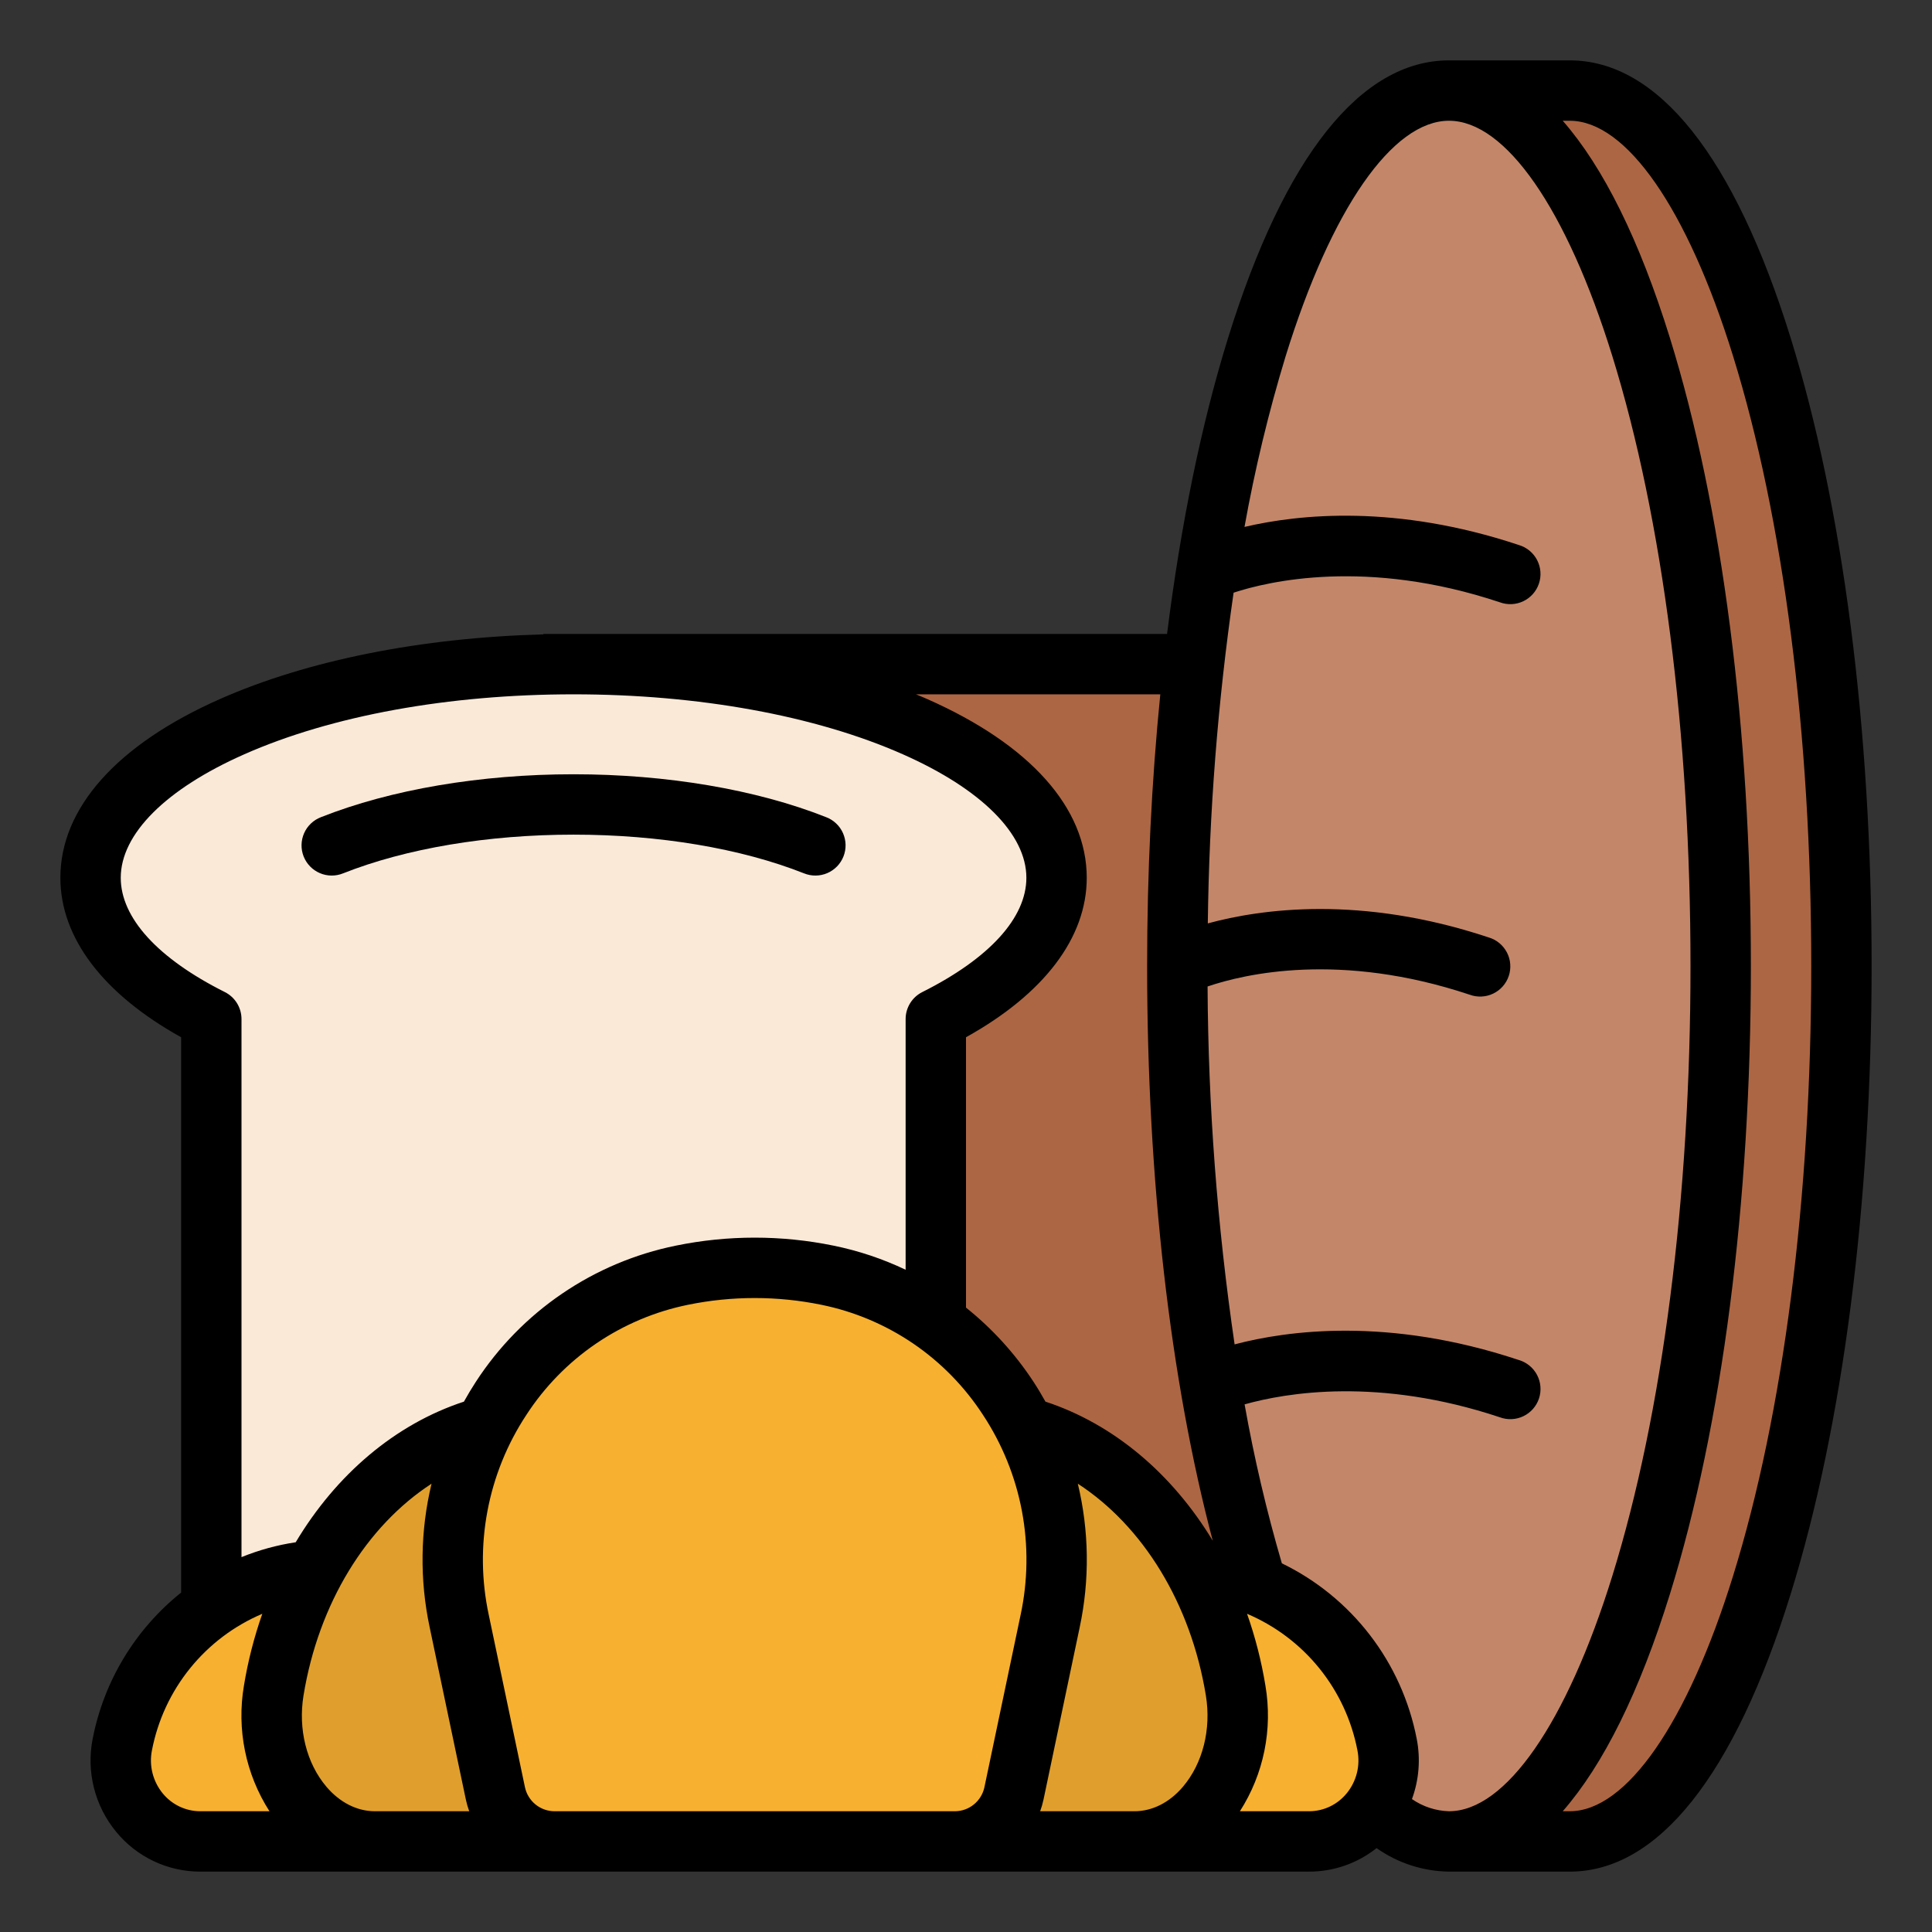 <svg width="100" height="100" viewBox="0 0 100 100" fill="none" xmlns="http://www.w3.org/2000/svg">
<rect x="0" y="0" width="100" height="100" fill="#333333" stroke="none"/>
<path d="M68.75 34.375H28.125V93.75H68.75V34.375Z" fill="#AD6643"/>
<path d="M54.688 45.433C54.688 39.326 43.495 34.375 29.688 34.375C15.88 34.375 4.688 39.326 4.688 45.433C4.688 48.237 7.048 50.797 10.938 52.746V87.5H48.438V52.746C52.327 50.797 54.688 48.237 54.688 45.433Z" fill="#FBE9D8"/>
<path d="M21.875 95.312H10.361C7.768 95.312 5.823 92.891 6.331 90.293C7.361 85.035 11.883 81.25 17.135 81.25H21.875V95.312Z" fill="#F7B030"/>
<path d="M81.25 95.312C89.017 95.312 95.312 75.025 95.312 50C95.312 24.975 89.017 4.688 81.25 4.688H75V95.312H81.25Z" fill="#AD6643"/>
<path d="M89.062 50C89.062 75.025 82.766 95.312 75 95.312C69.807 95.312 65.269 86.238 62.834 72.742C62.652 71.731 62.481 70.695 62.322 69.637C61.433 63.508 60.971 57.325 60.941 51.133C60.94 50.756 60.938 50.379 60.938 50C60.938 49.291 60.943 48.586 60.953 47.885C61.02 42.138 61.46 36.402 62.272 30.713C62.441 29.554 62.625 28.424 62.822 27.324C65.256 13.791 69.799 4.688 75 4.688C82.766 4.688 89.062 24.975 89.062 50Z" fill="#C48669"/>
<path d="M34.375 95.312H19.407C16.035 95.312 13.507 91.544 14.168 87.505C15.508 79.326 21.386 73.438 28.213 73.438H34.375V95.312Z" fill="#E09F2C"/>
<path d="M56.25 95.312H67.764C70.357 95.312 72.302 92.891 71.794 90.293C70.764 85.034 66.242 81.25 60.99 81.25H56.25V95.312Z" fill="#F7B030"/>
<path d="M43.75 95.312H58.719C62.09 95.312 64.618 91.544 63.957 87.505C62.617 79.326 56.739 73.438 49.912 73.438H43.75V95.312Z" fill="#E09F2C"/>
<path d="M49.424 95.312H28.701C27.984 95.312 27.288 95.066 26.732 94.614C26.175 94.162 25.79 93.532 25.643 92.83L23.768 83.903C22.046 75.703 27.23 67.65 35.291 66.006C37.78 65.498 40.346 65.498 42.836 66.006C50.896 67.65 56.08 75.703 54.359 83.903L52.484 92.83C52.336 93.532 51.952 94.162 51.395 94.614C50.837 95.066 50.141 95.313 49.424 95.312Z" fill="#F7B030"/>
<path d="M41.612 45.203C41.804 45.281 42.009 45.321 42.215 45.319C42.422 45.318 42.627 45.275 42.817 45.194C43.007 45.113 43.179 44.995 43.324 44.847C43.468 44.699 43.581 44.524 43.657 44.332C43.734 44.139 43.771 43.934 43.767 43.727C43.763 43.521 43.718 43.317 43.635 43.127C43.552 42.938 43.432 42.767 43.282 42.625C43.132 42.482 42.956 42.371 42.762 42.297C39.144 40.864 34.501 40.076 29.687 40.076C24.874 40.076 20.231 40.864 16.612 42.297C16.419 42.371 16.243 42.482 16.093 42.625C15.943 42.767 15.823 42.938 15.74 43.127C15.657 43.317 15.612 43.521 15.608 43.727C15.604 43.934 15.641 44.139 15.717 44.332C15.793 44.524 15.907 44.699 16.051 44.847C16.195 44.995 16.368 45.113 16.558 45.194C16.748 45.275 16.953 45.318 17.159 45.319C17.366 45.321 17.571 45.281 17.762 45.203C21.024 43.912 25.259 43.201 29.687 43.201C34.116 43.201 38.351 43.912 41.612 45.203Z" fill="black"/>
<path d="M81.25 3.125H75C70.436 3.125 66.482 8.095 63.564 17.496C62.181 21.952 61.117 27.154 60.407 32.812H28.125V32.836C21.819 33.002 15.921 34.175 11.378 36.185C6.056 38.539 3.125 41.823 3.125 45.433C3.125 48.537 5.335 51.444 9.375 53.688V82.431C7.002 84.33 5.38 87.01 4.798 89.993C4.63 90.836 4.652 91.705 4.862 92.538C5.071 93.371 5.463 94.147 6.009 94.81C6.536 95.455 7.2 95.975 7.952 96.332C8.705 96.689 9.528 96.875 10.361 96.875H67.764C69.031 96.875 70.26 96.446 71.251 95.658C72.349 96.433 73.656 96.857 75 96.875H81.25C85.814 96.875 89.768 91.906 92.686 82.504C95.387 73.8 96.875 62.256 96.875 50C96.875 37.744 95.387 26.2 92.686 17.496C89.768 8.095 85.814 3.125 81.25 3.125ZM10.361 93.75C9.989 93.749 9.622 93.665 9.287 93.505C8.952 93.345 8.656 93.112 8.421 92.824C8.169 92.516 7.989 92.157 7.892 91.771C7.796 91.386 7.787 90.984 7.865 90.594C8.165 89.038 8.843 87.581 9.839 86.349C10.835 85.117 12.118 84.149 13.577 83.53C13.151 84.741 12.833 85.987 12.626 87.253C12.243 89.508 12.714 91.825 13.948 93.75H10.361ZM20.312 93.75H19.406C18.483 93.75 17.59 93.299 16.895 92.481C15.867 91.27 15.424 89.505 15.71 87.758C16.491 82.983 18.972 78.985 22.337 76.796C21.751 79.234 21.718 81.772 22.239 84.225L24.114 93.151C24.158 93.354 24.216 93.554 24.287 93.75L20.312 93.75ZM24.012 72.549C20.448 73.718 17.396 76.331 15.306 79.827C14.343 79.972 13.402 80.23 12.5 80.597V52.746C12.5 52.456 12.419 52.172 12.267 51.925C12.115 51.679 11.897 51.479 11.638 51.349C8.164 49.608 6.25 47.507 6.25 45.433C6.25 43.169 8.58 40.84 12.642 39.043C17.169 37.04 23.223 35.938 29.688 35.938C36.152 35.938 42.207 37.04 46.733 39.043C50.795 40.84 53.125 43.169 53.125 45.433C53.125 47.507 51.211 49.608 47.737 51.35C47.478 51.48 47.26 51.679 47.108 51.926C46.956 52.172 46.875 52.456 46.875 52.746V65.722C45.688 65.156 44.436 64.738 43.147 64.475C40.452 63.922 37.673 63.922 34.978 64.475C32.872 64.904 30.872 65.748 29.096 66.958C27.319 68.167 25.802 69.719 24.631 71.521C24.413 71.856 24.206 72.2 24.012 72.549ZM52.828 83.582L50.953 92.509C50.878 92.859 50.685 93.173 50.407 93.399C50.129 93.625 49.782 93.749 49.424 93.75H28.701C28.343 93.749 27.996 93.625 27.718 93.399C27.44 93.173 27.247 92.859 27.172 92.509L25.297 83.582C24.918 81.814 24.895 79.99 25.23 78.214C25.564 76.438 26.248 74.746 27.243 73.237C28.188 71.78 29.414 70.525 30.849 69.546C32.285 68.568 33.9 67.885 35.602 67.537C37.885 67.069 40.239 67.069 42.521 67.537C44.223 67.885 45.839 68.568 47.274 69.546C48.709 70.525 49.935 71.78 50.881 73.237C51.876 74.746 52.56 76.437 52.895 78.213C53.229 79.99 53.206 81.814 52.828 83.582ZM61.23 92.481C60.535 93.299 59.643 93.75 58.719 93.75H53.838C53.909 93.555 53.967 93.355 54.011 93.151L55.886 84.224C56.407 81.772 56.374 79.234 55.788 76.796C59.154 78.983 61.634 82.982 62.416 87.758C62.701 89.505 62.258 91.269 61.23 92.481ZM54.113 72.549C53.918 72.202 53.715 71.857 53.494 71.521C52.539 70.065 51.36 68.769 50 67.682V53.688C54.04 51.444 56.25 48.537 56.25 45.433C56.25 41.823 53.319 38.538 47.997 36.185C47.806 36.1 47.607 36.019 47.411 35.938H60.057C59.608 40.427 59.375 45.157 59.375 50C59.375 61.046 60.572 71.442 62.773 79.75C60.685 76.293 57.651 73.71 54.113 72.549ZM69.704 92.823C69.469 93.111 69.174 93.344 68.838 93.505C68.503 93.665 68.136 93.749 67.764 93.75H64.177C65.411 91.825 65.882 89.508 65.499 87.253C65.292 85.986 64.974 84.741 64.548 83.53C66.007 84.149 67.29 85.117 68.287 86.349C69.283 87.581 69.96 89.039 70.26 90.594C70.338 90.984 70.329 91.386 70.233 91.772C70.136 92.157 69.956 92.516 69.704 92.824V92.823ZM75 93.75C74.314 93.73 73.648 93.511 73.083 93.121C73.449 92.121 73.534 91.039 73.327 89.993C72.948 88.043 72.12 86.207 70.909 84.632C69.698 83.057 68.137 81.785 66.349 80.918C65.558 78.212 64.914 75.465 64.42 72.69C66.577 72.084 71.363 71.269 77.631 73.358C77.827 73.431 78.037 73.464 78.246 73.454C78.455 73.445 78.661 73.393 78.85 73.302C79.039 73.212 79.207 73.084 79.346 72.927C79.485 72.77 79.591 72.586 79.657 72.388C79.723 72.189 79.749 71.979 79.732 71.77C79.716 71.561 79.657 71.357 79.56 71.171C79.463 70.985 79.33 70.821 79.168 70.688C79.007 70.554 78.82 70.455 78.619 70.395L78.601 70.39L78.579 70.383C71.854 68.15 66.626 68.867 63.903 69.585C63.003 63.45 62.536 57.26 62.504 51.06C64.414 50.41 69.355 49.247 76.068 51.485C76.264 51.558 76.474 51.59 76.683 51.581C76.892 51.571 77.098 51.52 77.287 51.429C77.476 51.338 77.645 51.211 77.783 51.054C77.922 50.896 78.028 50.713 78.094 50.514C78.16 50.315 78.186 50.105 78.169 49.896C78.153 49.687 78.094 49.484 77.997 49.298C77.9 49.112 77.767 48.947 77.606 48.814C77.444 48.681 77.257 48.581 77.056 48.522L77.039 48.516L77.016 48.509C70.439 46.327 65.295 47.039 62.516 47.795C62.585 42.066 63.031 36.348 63.851 30.677C65.632 30.092 70.735 28.875 77.63 31.174C77.827 31.247 78.036 31.279 78.245 31.27C78.454 31.26 78.66 31.209 78.849 31.118C79.038 31.027 79.207 30.9 79.345 30.743C79.484 30.585 79.59 30.402 79.656 30.203C79.722 30.004 79.748 29.794 79.731 29.585C79.715 29.376 79.656 29.173 79.559 28.987C79.463 28.801 79.329 28.637 79.168 28.503C79.006 28.37 78.819 28.27 78.618 28.211L78.601 28.205L78.579 28.198C72.252 26.098 67.252 26.608 64.415 27.274C64.951 24.286 65.663 21.332 66.547 18.428C68.914 10.801 72.073 6.25 75 6.25C77.927 6.25 81.086 10.801 83.451 18.422C86.062 26.836 87.5 38.049 87.5 50C87.5 61.951 86.062 73.165 83.451 81.578C81.086 89.199 77.927 93.75 75 93.75ZM89.701 81.578C87.336 89.199 84.177 93.75 81.25 93.75H80.887C82.993 91.342 84.865 87.567 86.436 82.504C89.137 73.8 90.625 62.256 90.625 50C90.625 37.744 89.137 26.2 86.436 17.496C84.865 12.433 82.993 8.658 80.887 6.25H81.25C84.177 6.25 87.336 10.801 89.701 18.422C92.312 26.836 93.75 38.049 93.75 50C93.75 61.951 92.312 73.165 89.701 81.578Z" fill="black"/>
</svg>
